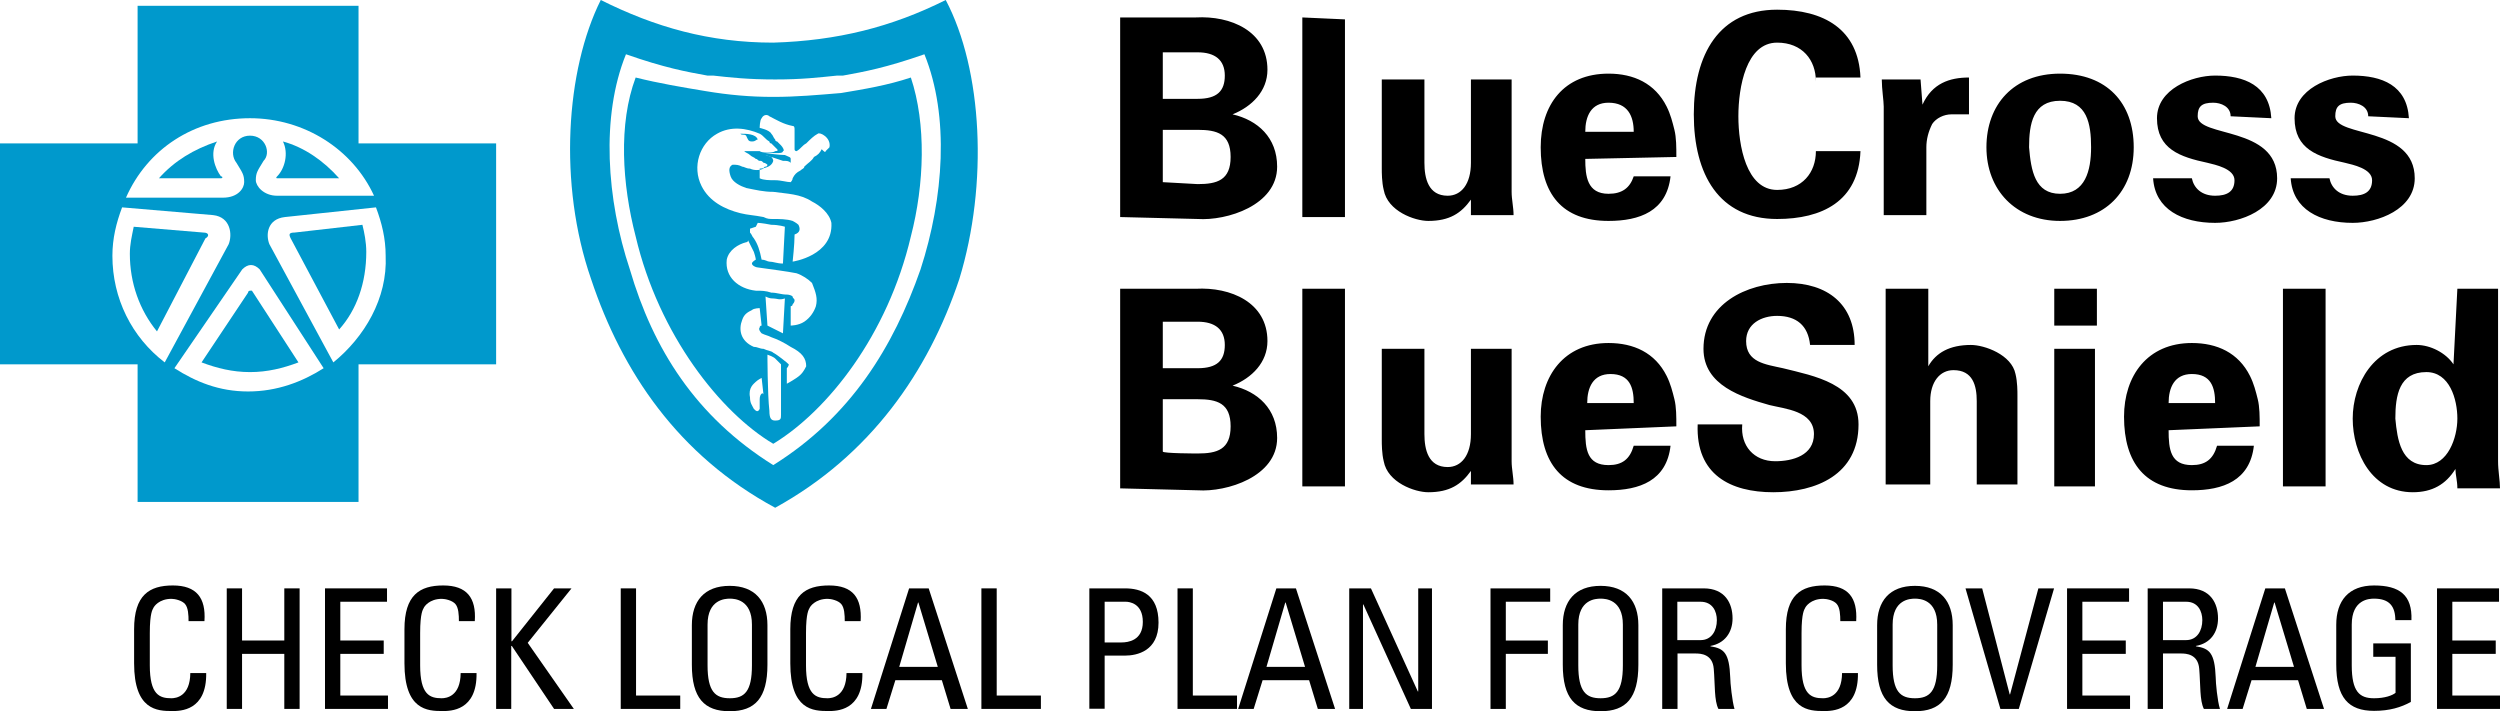 <?xml version="1.0" encoding="UTF-8"?>
<svg id="Layer_2" data-name="Layer 2" xmlns="http://www.w3.org/2000/svg" viewBox="0 0 129 36.7">
  <defs>
    <style>
      .cls-1, .cls-2 {
        fill: #09c;
      }

      .cls-2 {
        fill-rule: evenodd;
      }
    </style>
  </defs>
  <g id="Layer_2-2" data-name="Layer 2">
    <g id="Layer_2-2" data-name="Layer 2-2">
      <path d="m57.8,11.2V.9h3.9c1.8-.1,3.7.7,3.7,2.7,0,1.1-.8,1.9-1.8,2.3,1.3.3,2.3,1.2,2.3,2.7,0,2-2.6,2.8-4.1,2.7l-4-.1h0Zm4-6.1c1,0,1.4-.4,1.4-1.2s-.5-1.2-1.4-1.2h-1.8v2.4h1.8Zm0,4.4c1,0,1.7-.2,1.7-1.4s-.7-1.4-1.7-1.4h-1.8v2.7l1.8.1c0-.1,0,0,0,0Zm7.6-8.5v10.2h-2.2V.9l2.2.1h0Zm6.5,9.3c-.5.7-1.1,1.1-2.2,1.1-.7,0-2.1-.5-2.3-1.6-.1-.4-.1-.9-.1-1.1v-4.6h2.2v4.3c0,.8.2,1.7,1.2,1.7.7,0,1.2-.6,1.2-1.7v-4.3h2.1v5.8c0,.4.1.8.1,1.2h-2.2s0-.8,0-.8Zm5.9-2.1c0,.9.1,1.8,1.2,1.8.7,0,1.1-.3,1.3-.9h1.9c-.2,1.8-1.6,2.3-3.2,2.3-2.4,0-3.5-1.4-3.5-3.8,0-2.2,1.2-3.8,3.5-3.8,1.3,0,2.4.5,3,1.7.2.4.3.8.4,1.2s.1.9.1,1.4l-4.7.1h0Zm2.5-1.4c0-.8-.3-1.5-1.3-1.5-.9,0-1.2.7-1.2,1.5h2.5Zm9.4-2.6c0-1.1-.7-2-2-2-1.6,0-2,2.3-2,3.8s.4,3.8,2,3.8c1.3,0,2-.9,2-2h2.3c-.1,2.6-2,3.5-4.3,3.5-3,0-4.3-2.3-4.3-5.4s1.3-5.4,4.3-5.4c2.4,0,4.2,1,4.3,3.5h-2.3v.2Zm5.4-.1l.1,1.3c.5-1.1,1.4-1.4,2.4-1.4v1.9h-.9c-.4,0-.8.2-1,.5-.2.4-.3.8-.3,1.2v3.5h-2.2v-5.6c0-.3-.1-.9-.1-1.4h2Zm7.2,7.3c-2.3,0-3.8-1.6-3.8-3.8s1.4-3.8,3.8-3.8,3.8,1.5,3.8,3.8-1.5,3.8-3.8,3.8Zm0-1.4c1.3,0,1.6-1.2,1.6-2.4s-.2-2.4-1.6-2.4-1.6,1.2-1.6,2.4c.1,1.2.3,2.4,1.6,2.4Zm8.8-4c0-.5-.5-.7-.9-.7-.6,0-.8.2-.8.7,0,1.1,4.1.5,4.1,3.2,0,1.6-1.9,2.3-3.2,2.3-1.7,0-3.1-.7-3.2-2.3h2c.1.5.5.9,1.2.9.6,0,1-.2,1-.8s-1-.8-1.4-.9c-1.4-.3-2.6-.7-2.6-2.3,0-1.5,1.8-2.2,3-2.2,1.5,0,2.8.5,2.9,2.2l-2.1-.1h0Zm7.1,0c0-.5-.5-.7-.9-.7-.6,0-.8.2-.8.7,0,1.1,4.1.5,4.1,3.2,0,1.6-1.9,2.3-3.2,2.3-1.7,0-3.1-.7-3.2-2.3h2c.1.5.5.9,1.2.9.6,0,1-.2,1-.8s-1-.8-1.4-.9c-1.4-.3-2.6-.7-2.6-2.3,0-1.5,1.8-2.2,3-2.2,1.5,0,2.8.5,2.9,2.2l-2.1-.1h0c.1,0,0,0,0,0ZM57.8,25.2v-10.3h3.9c1.8-.1,3.7.7,3.7,2.7,0,1.1-.8,1.9-1.8,2.3,1.3.3,2.3,1.2,2.3,2.7,0,2-2.6,2.8-4.1,2.7l-4-.1h0Zm4-6.2c1,0,1.4-.4,1.4-1.2s-.5-1.2-1.4-1.2h-1.8v2.4h1.8Zm0,4.4c1,0,1.7-.2,1.7-1.4s-.7-1.4-1.7-1.4h-1.8v2.7c0,.1,1.8.1,1.8.1Zm7.6-8.5v10.2h-2.2v-10.2s2.2,0,2.2,0Zm6.5,9.4c-.5.7-1.1,1.1-2.2,1.1-.7,0-2.1-.5-2.3-1.6-.1-.4-.1-.9-.1-1.1v-4.7h2.2v4.4c0,.8.2,1.7,1.2,1.7.7,0,1.2-.6,1.2-1.7v-4.4h2.1v5.8c0,.4.1.8.1,1.2h-2.2c0,.1,0-.7,0-.7Zm5.9-2.1c0,1,.1,1.8,1.2,1.8.7,0,1.1-.3,1.3-1h1.9c-.2,1.8-1.6,2.3-3.2,2.3-2.4,0-3.5-1.4-3.5-3.8,0-2.1,1.2-3.8,3.5-3.8,1.3,0,2.4.5,3,1.7.2.4.3.8.4,1.2s.1.9.1,1.4l-4.7.2h0Zm2.5-1.4c0-.8-.2-1.5-1.2-1.5-.9,0-1.2.7-1.2,1.5,0,0,2.4,0,2.4,0Zm9.1-3c-.1-1-.7-1.5-1.7-1.5-.8,0-1.6.4-1.6,1.3,0,1.1,1,1.2,1.9,1.4,1.6.4,3.9.8,3.9,2.9,0,2.6-2.2,3.5-4.4,3.5s-4-.9-3.9-3.5h2.3c-.1,1.1.6,1.9,1.7,1.9.9,0,2-.3,2-1.4,0-1.2-1.5-1.3-2.3-1.5-1.4-.4-3.4-1-3.4-2.9,0-2.3,2.2-3.4,4.3-3.4s3.5,1.1,3.5,3.2h-2.3Zm3.9,7.4v-10.3h2.2v4c.4-.7,1.1-1.1,2.2-1.1.7,0,2.1.5,2.3,1.5.1.4.1.9.1,1.1v4.6h-2.1v-4.3c0-.8-.2-1.6-1.2-1.6-.7,0-1.2.6-1.2,1.6v4.3h-2.3v.2Zm10.9-10.3v1.9h-2.2v-1.9h2.2Zm-.1,3.1v7.1h-2.1v-7.1h2.1Zm3.8,4.2c0,1,.1,1.8,1.2,1.8.7,0,1.1-.3,1.3-1h1.9c-.2,1.8-1.6,2.3-3.2,2.3-2.4,0-3.5-1.4-3.5-3.8,0-2.1,1.2-3.8,3.5-3.8,1.3,0,2.4.5,3,1.7.2.4.3.8.4,1.2s.1.9.1,1.4l-4.7.2h0Zm2.4-1.4c0-.8-.2-1.5-1.2-1.5-.9,0-1.2.7-1.2,1.5,0,0,2.4,0,2.4,0Zm5.7-5.9v10.2h-2.2v-10.2h2.2Zm6.8,0h2.1v8.9c0,.5.1,1,.1,1.4h-2.2c0-.4-.1-.7-.1-1-.5.8-1.2,1.2-2.2,1.2-2.1,0-3.1-2-3.1-3.8s1.1-3.8,3.3-3.8c.7,0,1.5.4,1.9,1l.2-3.9h0Zm-1.6,9.1c1.1,0,1.6-1.4,1.6-2.4s-.4-2.4-1.6-2.4c-1.4,0-1.6,1.2-1.6,2.4.1,1.1.3,2.4,1.6,2.4Z"/>
      <path class="cls-1" d="m39.1,7.2c-.1,0-.1.1-.3.1s-.2-.1-.3-.3c-.1-.1-.2,0-.3-.1.3,0,.8,0,.9.3.1,0,0,0,0,0Z"/>
      <path class="cls-2" d="m18.5,7.4V.3H7.1v7.1H0v11.4h7.1v7.1h11.4v-7.1h7.1V7.4h-7.1Zm-5.6-1.3c2.8,0,5.3,1.6,6.4,4h-5c-.7,0-1.1-.5-1.1-.8,0-.4.1-.5.4-1,.4-.4.1-1.3-.7-1.3s-1.1.9-.7,1.4c.3.5.4.6.4,1,0,.3-.3.8-1.1.8h-5c1.1-2.5,3.5-4.1,6.4-4.1Zm-6.6,4.6c-.3.8-.5,1.6-.5,2.5,0,2.2,1,4.2,2.7,5.5l3.3-6.1c.2-.5.1-1.4-.8-1.5l-4.7-.4h0Zm10.4,8.3c-1.1.7-2.4,1.2-3.9,1.2s-2.7-.5-3.8-1.2l3.5-5.1c.3-.3.6-.3.9,0l3.3,5.1h0Zm-2.8-6.4l3.3,6.1c1.6-1.3,2.8-3.3,2.7-5.5,0-.9-.2-1.7-.5-2.5l-4.7.5c-.9.1-1,.9-.8,1.4h0Z"/>
      <path class="cls-1" d="m10.5,12l-3.6-.3c-.1.5-.2.9-.2,1.4,0,1.5.5,2.9,1.4,4l2.5-4.8c.2-.1.2-.3-.1-.3h0Z"/>
      <path class="cls-1" d="m12.9,15s-.1,0-.1.1l-2.4,3.6c.8.3,1.6.5,2.5.5s1.7-.2,2.5-.5l-2.4-3.7h-.1Z"/>
      <path class="cls-1" d="m11.2,7.3c-1.2.4-2.2,1-3,1.9h3.2c.1,0,.1-.1,0-.1-.3-.4-.6-1.2-.2-1.8Z"/>
      <path class="cls-1" d="m15.2,12c-.3,0-.3.1-.2.3l2.5,4.7c.9-1,1.4-2.4,1.4-4,0-.5-.1-1-.2-1.4l-3.5.4h0Z"/>
      <path class="cls-1" d="m17.5,9.2c-.8-.9-1.8-1.6-2.9-1.9.3.6.1,1.4-.3,1.8-.1.1,0,.1,0,.1h3.2Z"/>
      <path class="cls-2" d="m43.4,4.8c-1.2.1-2.3.2-3.5.2s-2.3-.1-3.5-.3-2.4-.4-3.6-.7h0c-.9,2.4-.7,5.5,0,8.2,1.2,5.1,4.4,9.1,7.1,10.7,2.8-1.7,5.9-5.6,7.1-10.7.7-2.7.8-5.8,0-8.2-1.2.4-2.4.6-3.6.8h0Zm-4.2,15.8v.5c-.1.2-.2.1-.3,0-.1-.2-.2-.3-.2-.6-.1-.5.2-.7.3-.8h0c.1-.1.3-.2.3-.2l.1.9c0-.2-.2-.1-.2.2h0Zm.8,1.1c.3,0,.3-.1.3-.3v-.8h0v-1.8c-.1-.1-.3-.3-.3-.3-.1-.1-.4-.2-.4-.2,0,0,0,2,.1,2.9,0,.4.1.5.3.5h0Zm1.1-2.2c-.3.2-.5.3-.5.3v-.8s.1-.1.1-.2c-.1-.1-.6-.5-.8-.6-.1-.1-.3-.1-.5-.2h0c-.2,0-.3-.1-.5-.1-.7-.3-.8-.9-.6-1.4.1-.3.3-.4.5-.5.1-.1.4-.1.4-.1l.1.9s-.1,0-.1.1c-.1.1.1.3.1.3.2.1.3.1.5.2.3.1.7.3,1,.5.6.3.8.6.8,1-.1.2-.2.4-.5.6h0Zm-1.2-4.1c-.1,0-.2,0-.4-.1l.1,1.5.4.2.4.2.1-1.8c-.3.1-.4,0-.6,0h0Zm2.2.4c-.1.3-.3.6-.6.8s-.7.2-.7.2v-1s.1,0,.1-.1q.1-.1.1-.2c0-.1-.1-.1-.1-.2-.1-.1-.3-.1-.3-.1-.3,0-.5-.1-.8-.1-.3-.1-.5-.1-.8-.1-.9-.1-1.6-.7-1.5-1.6.1-.5.6-.8,1-.9,0,0,.1,0,.1-.1l.3.6c.1.3.1.4.1.4,0,0-.2.1-.2.2s.2.2.3.2c.7.1,1.5.2,2,.3.3.1.6.3.8.5.2.5.3.8.2,1.2h0Zm-2.3-4.2c-.5-.1-.7-.1-.7-.1l-.1.2-.3.1v.2c.1.1.1.2.2.3.2.3.3.6.4,1.1.2,0,.3.1.4.1.2,0,.4.1.7.1l.1-1.9s-.3-.1-.7-.1h0Zm1.1,1.9s.1-.9.1-1.4c.3-.1.3-.3.2-.5-.1-.1-.3-.2-.3-.2-.3-.1-.7-.1-1-.1h0c-.2,0-.3,0-.5-.1-.5-.1-.8-.1-1.2-.2-.8-.2-1.6-.6-2-1.4-.5-1-.1-2.2.8-2.7.7-.4,1.5-.3,2.2,0,.2.1.3.3.5.4h0s0,.1.1.1l.1.1q.1.1.2.2c.1.1-.1.1-.1.1-.1.1-.7.1-.8,0h-.8c.1.1.2.1.3.2h0c.1.1.2.1.3.2.1,0,.1.1.2.1s.1,0,.2.1c.1,0,.2.1.2.1,0,0,0,.1-.1.1,0,0-.1,0-.1.1-.2.1-.5.1-.7,0-.2,0-.3-.1-.4-.1-.2-.1-.3-.1-.5-.1-.2.1-.2.3-.1.6.1.3.5.5.8.6.5.1.9.2,1.4.2.7.1,1.4.1,2,.5.4.2.9.6,1,1.1.1,1.7-2,2-2,2h0Zm1.7-5.7q.1-.1.2-.2c.1-.5-.5-.8-.6-.7-.2.1-.4.3-.6.5-.2.1-.3.3-.5.4,0,0-.1,0-.1-.1v-1c0-.1,0-.2-.1-.2h0c-.5-.1-.8-.3-1.2-.5-.1-.1-.3-.1-.4.1-.1.1-.1.5-.1.5,0,0,.5.1.6.3.1.1.1.2.2.3,0,.1.1.1.1.1l.2.2c.1.1.2.3.1.3,0,.1-.2.1-.3.1h-.6s.7.1,1,.1c.2.1.3.1.3.2v.2c-.1-.1-.2-.1-.4-.1-.3-.1-.6-.2-.9-.3h-.1.1c.1,0,.2.1.3.1.1.1.1.2.1.2-.1.4-.7.4-.7.4v.5c.2.1.5.1.8.1s.6.1.8.1c0,0,.1-.1.1-.2.1-.2.2-.3.4-.4.1-.1.2-.1.2-.2.2-.2.4-.3.5-.5.2-.1.3-.2.4-.4.1.1.2.2.2.1h0Z"/>
      <path class="cls-2" d="m39.9,2.2c3.3-.1,6.1-.8,8.9-2.2,1.9,3.6,2.2,9.5.7,14.4-1.6,4.8-4.6,9.1-9.5,11.8-5-2.7-7.9-7-9.5-11.8-1.7-4.9-1.3-10.8.5-14.4,2.8,1.4,5.6,2.2,8.9,2.2h0Zm0,21.8c4-2.5,6.2-6.1,7.6-10.1,1.2-3.7,1.5-7.9.2-11.1-2,.7-3.1.9-4.2,1.1h-.3c-1,.1-1.8.2-3.2.2s-2.3-.1-3.2-.2h-.3c-1.1-.2-2.2-.4-4.2-1.1-1.3,3.2-1,7.5.2,11.1,1.2,4.1,3.4,7.6,7.4,10.1h0Z"/>
    </g>
    <g>
      <path d="m9.73,32.07c0-.35-.02-.71-.18-.9s-.53-.27-.7-.27c-.65,0-.91.4-.94.48-.03.07-.18.22-.18,1.29v1.66c0,1.52.5,1.7,1.11,1.7.24,0,.97-.09.98-1.3h.82c.03,1.96-1.35,1.96-1.76,1.96-.77,0-1.96-.05-1.96-2.46v-1.76c0-1.76.78-2.26,2-2.26s1.71.64,1.63,1.84h-.82Z"/>
      <path d="m11.7,36.58v-6.22h.79v2.69h2.18v-2.69h.79v6.22h-.79v-2.84h-2.18v2.84h-.79Z"/>
      <path d="m16.77,36.58v-6.22h3.2v.69h-2.41v2h2.24v.69h-2.24v2.15h2.46v.69h-3.25Z"/>
      <path d="m23.68,32.07c0-.35-.02-.71-.18-.9s-.53-.27-.7-.27c-.65,0-.91.4-.94.48-.03.07-.18.22-.18,1.29v1.66c0,1.52.5,1.7,1.11,1.7.24,0,.97-.09.98-1.3h.82c.03,1.96-1.35,1.96-1.76,1.96-.77,0-1.96-.05-1.96-2.46v-1.76c0-1.76.78-2.26,2-2.26s1.71.64,1.63,1.84h-.82Z"/>
      <path d="m25.6,36.58v-6.22h.79v2.73h.03l2.17-2.73h.9l-2.26,2.81,2.38,3.41h-1.02l-2.18-3.25h-.03v3.25h-.79Z"/>
      <path d="m32.03,36.58v-6.22h.79v5.53h2.28v.69h-3.07Z"/>
      <path d="m35.7,34.3v-2.04c0-1.24.64-2.03,1.95-2.03s1.95.79,1.95,2.03v2.04c0,1.72-.64,2.4-1.95,2.4s-1.95-.68-1.95-2.4Zm3.1.03v-2.1c0-1.3-.9-1.34-1.14-1.34s-1.15.04-1.15,1.34v2.1c0,1.36.4,1.7,1.15,1.7s1.14-.34,1.14-1.7Z"/>
      <path d="m43.59,32.07c0-.35-.02-.71-.18-.9s-.53-.27-.7-.27c-.65,0-.91.4-.94.48-.03.07-.18.22-.18,1.29v1.66c0,1.52.5,1.7,1.11,1.7.24,0,.97-.09.98-1.3h.82c.03,1.96-1.35,1.96-1.76,1.96-.78,0-1.96-.05-1.96-2.46v-1.76c0-1.76.77-2.26,2-2.26s1.7.64,1.63,1.84h-.82Z"/>
      <path d="m46.91,30.36h1.01l2.02,6.22h-.89l-.45-1.48h-2.4l-.46,1.48h-.8l1.97-6.22Zm.48.73h-.02l-.97,3.32h1.99l-1-3.32Z"/>
      <path d="m50.64,36.58v-6.22h.79v5.53h2.28v.69h-3.07Z"/>
      <path d="m56.21,36.58v-6.22h1.84c.83,0,1.73.31,1.73,1.77s-1.1,1.7-1.74,1.7h-1.04v2.74h-.79Zm.79-3.43h.87c.33,0,1.1-.09,1.1-1.06s-.71-1.04-.88-1.04h-1.09v2.1Z"/>
      <path d="m60.76,36.58v-6.22h.79v5.53h2.28v.69h-3.07Z"/>
      <path d="m65.86,30.36h1.01l2.02,6.22h-.89l-.45-1.48h-2.4l-.46,1.48h-.8l1.97-6.22Zm.48.73h-.02l-.97,3.32h1.99l-1-3.32Z"/>
      <path d="m73.89,30.36v6.22h-1.09l-2.45-5.39h-.02v5.39h-.71v-6.22h1.12l2.42,5.32h.02v-5.32h.71Z"/>
      <path d="m76.91,36.58v-6.22h3.08v.69h-2.29v2h2.17v.69h-2.17v2.84h-.79Z"/>
      <path d="m80.64,34.3v-2.04c0-1.24.64-2.03,1.95-2.03s1.95.79,1.95,2.03v2.04c0,1.72-.64,2.4-1.95,2.4s-1.95-.68-1.95-2.4Zm3.1.03v-2.1c0-1.3-.9-1.34-1.15-1.34s-1.15.04-1.15,1.34v2.1c0,1.36.4,1.7,1.15,1.7s1.15-.34,1.15-1.7Z"/>
      <path d="m86.56,33.72v2.86h-.79v-6.22h2.14c1.1,0,1.49.77,1.49,1.55,0,.73-.41,1.29-1.14,1.42v.02c.71.11.97.35,1.02,1.6,0,.27.1,1.24.22,1.63h-.83c-.22-.43-.17-1.24-.24-2.07-.06-.76-.67-.79-.94-.79h-.93Zm0-.69h1.19c.57,0,.84-.49.84-1.03,0-.45-.22-.95-.84-.95h-1.2v1.98Z"/>
      <path d="m94.96,32.07c0-.35-.02-.71-.18-.9-.16-.2-.53-.27-.7-.27-.65,0-.91.4-.94.48-.03.07-.18.22-.18,1.29v1.66c0,1.52.5,1.7,1.11,1.7.24,0,.97-.09.98-1.3h.82c.03,1.96-1.35,1.96-1.76,1.96-.78,0-1.96-.05-1.96-2.46v-1.76c0-1.76.77-2.26,2-2.26s1.7.64,1.63,1.84h-.82Z"/>
      <path d="m96.86,34.3v-2.04c0-1.24.64-2.03,1.95-2.03s1.95.79,1.95,2.03v2.04c0,1.72-.64,2.4-1.95,2.4s-1.95-.68-1.95-2.4Zm3.1.03v-2.1c0-1.3-.9-1.34-1.15-1.34s-1.15.04-1.15,1.34v2.1c0,1.36.4,1.7,1.15,1.7s1.15-.34,1.15-1.7Z"/>
      <path d="m104.17,36.58h-.95l-1.8-6.22h.86l1.42,5.47h.02l1.46-5.47h.81l-1.82,6.22Z"/>
      <path d="m106.66,36.58v-6.22h3.2v.69h-2.41v2h2.24v.69h-2.24v2.15h2.46v.69h-3.25Z"/>
      <path d="m111.61,33.72v2.86h-.79v-6.22h2.14c1.1,0,1.49.77,1.49,1.55,0,.73-.4,1.29-1.14,1.42v.02c.71.11.97.35,1.02,1.6,0,.27.09,1.24.22,1.63h-.83c-.22-.43-.17-1.24-.24-2.07-.06-.76-.67-.79-.94-.79h-.93Zm0-.69h1.19c.57,0,.84-.49.84-1.03,0-.45-.22-.95-.83-.95h-1.2v1.98Z"/>
      <path d="m116.89,30.36h1.01l2.02,6.22h-.89l-.45-1.48h-2.4l-.46,1.48h-.8l1.97-6.22Zm.48.73h-.02l-.97,3.32h1.99l-1-3.32Z"/>
      <path d="m123.6,32.02c0-.73-.3-1.13-1.1-1.13-.25,0-1.15.04-1.15,1.34v2.1c0,1.36.4,1.7,1.15,1.7.57,0,.95-.15,1.11-.28v-1.86h-1.15v-.69h1.94v3.02c-.51.28-1.1.46-1.9.46-1.32,0-1.95-.68-1.95-2.4v-2.04c0-1.24.64-2.03,1.95-2.03s1.98.49,1.93,1.79h-.83Z"/>
      <path d="m125.75,36.58v-6.22h3.2v.69h-2.41v2h2.24v.69h-2.24v2.15h2.46v.69h-3.25Z"/>
    </g>
  </g>
</svg>